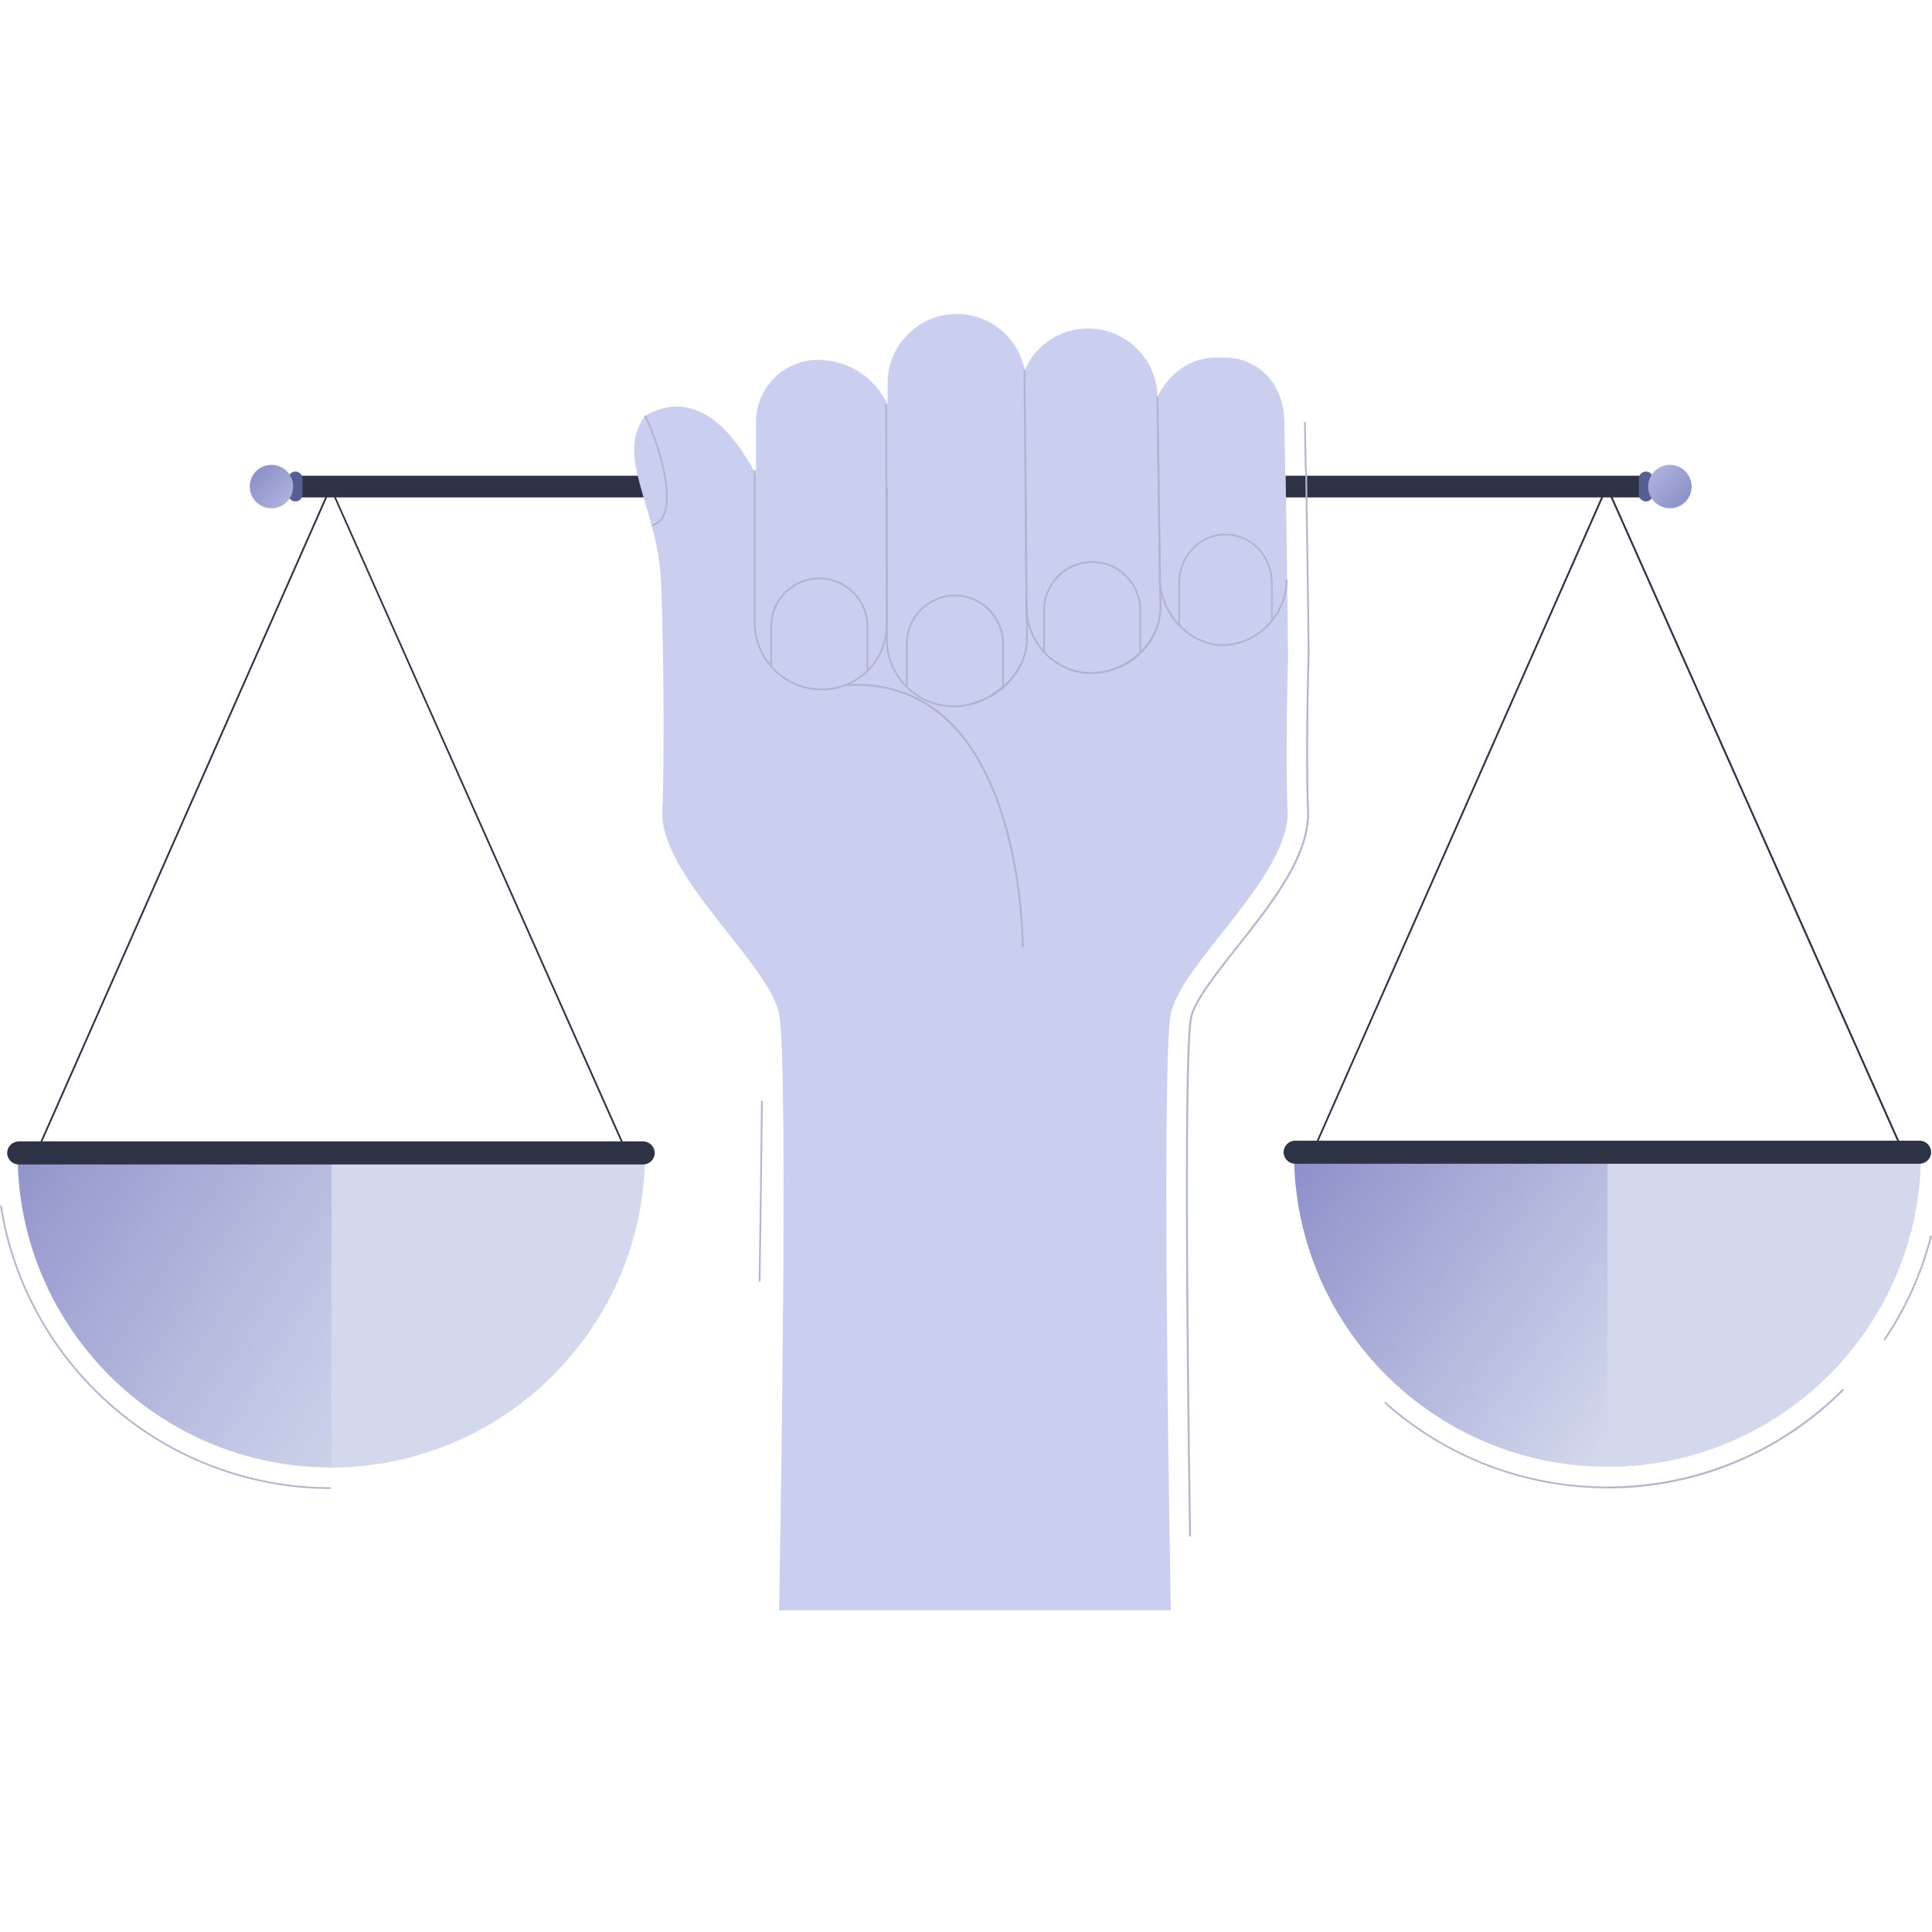 <svg xmlns="http://www.w3.org/2000/svg" width="160" height="160" viewBox="0 0 160 160" fill="none"><path d="M137.36 39.397H23.564V41.195H137.36V39.397Z" fill="#2E3245"></path><path d="M62.977 106.128H62.831C62.917 101.111 62.977 95.937 63.026 91.164H63.172C63.123 95.937 63.062 101.111 62.977 106.128Z" fill="#B3B7CE"></path><path d="M98.481 127.25C98.189 109.043 98.031 86.852 98.553 84.277C98.833 82.88 100.655 80.572 102.428 78.337C105.367 74.609 108.416 70.746 108.246 67.066C108.137 64.491 108.149 59.389 108.295 54.082V54.033C108.295 52.454 108.1 39.409 108.1 39.276V39.045L108.064 38.936L107.991 34.952H108.137L108.209 38.923L108.246 39.033V39.276C108.246 39.409 108.452 52.454 108.452 54.033V54.082C108.307 59.402 108.295 64.491 108.404 67.066C108.574 70.807 105.513 74.694 102.549 78.434C100.788 80.657 98.978 82.953 98.711 84.313C98.201 86.876 98.359 109.055 98.638 127.25H98.493H98.481Z" fill="#B3B7CE"></path><path d="M106.667 54.021C106.667 52.478 106.472 39.288 106.472 39.288C106.472 39.288 106.472 39.251 106.436 39.191L106.363 34.94C106.363 31.988 104.359 29.619 101.407 29.619H100.618C98.529 29.619 96.731 31.016 95.857 32.875C95.82 29.741 93.257 27.203 90.112 27.203C87.755 27.203 85.739 28.623 84.864 30.652C84.354 28.004 82.01 26 79.229 26C76.083 26 73.508 28.575 73.508 31.721V33.506C72.5 31.32 70.301 29.802 67.739 29.802C64.921 29.802 62.613 32.109 62.613 34.927V39.3C60.669 35.62 57.56 32.049 53.418 34.441C50.916 37.782 54.378 41.839 54.73 47.924C54.888 50.572 55.082 61.77 54.852 67.139C54.609 72.507 63.682 79.783 64.52 83.961C65.358 88.139 64.52 133.359 64.52 133.359H96.962C96.962 133.359 96.124 88.139 96.962 83.961C97.8 79.783 106.861 72.507 106.63 67.139C106.497 64.224 106.545 58.794 106.679 54.033L106.667 54.021Z" fill="#CACFEF"></path><path d="M27.414 123.314C20.77 123.314 14.332 120.921 9.292 116.561C4.312 112.249 1.008 106.322 0 99.86L0.146 99.836C1.142 106.261 4.433 112.164 9.389 116.452C14.393 120.788 20.794 123.169 27.414 123.169V123.314Z" fill="#B3B7CE"></path><path d="M1.458 95.573H53.37C53.37 109.893 41.734 121.529 27.414 121.529C13.093 121.529 1.458 109.893 1.458 95.573Z" fill="url(#paint0_linear_252_1777)"></path><path d="M52.01 95.876L27.378 40.539L2.915 95.876L2.782 95.816L27.378 40.175L27.438 40.333L52.143 95.816L52.01 95.876Z" fill="#2E3245"></path><path d="M68.042 57.167C64.957 57.167 62.431 54.653 62.431 51.555V38.948H62.576V51.568C62.576 54.58 65.018 57.021 68.03 57.021C71.042 57.021 73.362 54.677 73.362 51.689L73.314 33.458H73.459L73.508 51.689C73.508 54.762 71.091 57.179 68.018 57.179L68.042 57.167Z" fill="#B0B3CC"></path><path d="M78.986 58.563C75.9 58.563 73.374 56.049 73.374 52.952V40.344H73.52V52.964C73.52 55.976 75.961 58.418 78.973 58.418C81.986 58.418 84.974 55.819 84.974 52.964L84.767 30.652H84.913L85.119 52.964C85.119 55.904 82.18 58.576 78.961 58.576L78.986 58.563Z" fill="#B0B3CC"></path><path d="M90.379 55.819C87.367 55.819 84.925 53.304 84.925 50.207L84.853 37.709H84.998L85.071 50.207C85.071 53.219 87.452 55.661 90.379 55.661C93.306 55.661 96.027 53.207 96.027 50.304L95.784 32.862H95.93L96.173 50.304C96.173 53.292 93.525 55.806 90.379 55.806V55.819Z" fill="#B0B3CC"></path><path d="M101.201 53.499C99.901 53.474 98.626 52.879 97.618 51.835C96.537 50.717 95.942 49.235 95.978 47.79L95.808 35.231H95.954L96.124 47.79C96.088 49.199 96.671 50.644 97.727 51.737C98.699 52.758 99.938 53.329 101.201 53.353C104.067 53.353 106.484 50.899 106.484 47.996H106.63C106.63 50.984 104.14 53.499 101.201 53.499Z" fill="#B0B3CC"></path><path d="M133.108 123.254C126.282 123.254 119.723 120.739 114.634 116.197L114.731 116.087C119.796 120.618 126.319 123.108 133.096 123.108C140.457 123.108 147.38 120.229 152.603 115.019L152.712 115.128C147.465 120.375 140.505 123.266 133.108 123.266V123.254Z" fill="#B3B7CE"></path><path d="M156.113 111.01L155.992 110.925C157.777 108.29 159.077 105.387 159.854 102.326L160 102.362C159.21 105.447 157.911 108.363 156.113 111.01Z" fill="#B3B7CE"></path><path d="M107.165 95.512H159.077C159.077 109.832 147.441 121.468 133.121 121.468C118.8 121.468 107.165 109.832 107.165 95.512Z" fill="url(#paint1_linear_252_1777)"></path><path d="M157.705 95.816L133.072 40.49L108.61 95.816L108.477 95.755L133.072 40.114L133.145 40.272L157.85 95.755L157.705 95.816Z" fill="#2E3245"></path><path d="M136.315 39.057H136.303C135.981 39.057 135.72 39.318 135.72 39.64V40.94C135.72 41.262 135.981 41.523 136.303 41.523H136.315C136.637 41.523 136.898 41.262 136.898 40.94V39.64C136.898 39.318 136.637 39.057 136.315 39.057Z" fill="#575E91"></path><path d="M138.295 42.093C139.287 42.093 140.092 41.289 140.092 40.296C140.092 39.303 139.287 38.498 138.295 38.498C137.302 38.498 136.497 39.303 136.497 40.296C136.497 41.289 137.302 42.093 138.295 42.093Z" fill="url(#paint2_linear_252_1777)"></path><path d="M24.462 41.523H24.474C24.796 41.523 25.057 41.262 25.057 40.94V39.64C25.057 39.318 24.796 39.057 24.474 39.057H24.462C24.14 39.057 23.879 39.318 23.879 39.64V40.94C23.879 41.262 24.14 41.523 24.462 41.523Z" fill="#575E91"></path><path d="M22.482 42.093C23.475 42.093 24.28 41.289 24.28 40.296C24.28 39.303 23.475 38.498 22.482 38.498C21.489 38.498 20.685 39.303 20.685 40.296C20.685 41.289 21.489 42.093 22.482 42.093Z" fill="url(#paint3_linear_252_1777)"></path><path d="M27.462 95.512V121.468C41.795 121.468 53.419 109.844 53.419 95.512H27.462Z" fill="#D3D8ED"></path><path d="M53.261 94.528H1.555C1.025 94.528 0.595 94.955 0.595 95.481C0.595 96.008 1.025 96.435 1.555 96.435H53.261C53.791 96.435 54.22 96.008 54.22 95.481C54.22 94.955 53.791 94.528 53.261 94.528Z" fill="#2E3245"></path><path d="M133.121 95.512V121.468C147.453 121.468 159.077 109.844 159.077 95.512H133.121Z" fill="#D3D8ED"></path><path d="M158.968 94.467H107.262C106.732 94.467 106.302 94.894 106.302 95.421C106.302 95.947 106.732 96.374 107.262 96.374H158.968C159.497 96.374 159.927 95.947 159.927 95.421C159.927 94.894 159.497 94.467 158.968 94.467Z" fill="#2E3245"></path><path d="M83.14 57.045H82.994V53.304C82.994 51.142 81.233 49.393 79.083 49.393C76.933 49.393 75.172 51.154 75.172 53.304V56.9H75.026V53.304C75.026 51.069 76.848 49.248 79.083 49.248C81.318 49.248 83.14 51.069 83.14 53.304V57.045Z" fill="#B0B3CC"></path><path d="M86.54 54.021H86.394V50.523C86.394 48.288 88.216 46.466 90.451 46.466C92.686 46.466 94.508 48.288 94.508 50.523V54.009H94.362V50.523C94.362 48.361 92.601 46.612 90.451 46.612C88.302 46.612 86.54 48.373 86.54 50.523V54.021Z" fill="#B0B3CC"></path><path d="M97.727 51.75H97.594V48.252C97.594 46.017 99.343 44.195 101.493 44.195C103.642 44.195 105.392 46.017 105.392 48.252V51.41H105.258V48.252C105.258 46.09 103.57 44.328 101.493 44.328C99.416 44.328 97.727 46.09 97.727 48.252V51.75Z" fill="#B0B3CC"></path><path d="M84.779 78.41H84.622C84.622 78.277 84.646 65.608 78.476 59.754C76.204 57.604 73.374 56.62 70.034 56.815V56.657C70.314 56.645 70.593 56.632 70.872 56.632C73.897 56.632 76.484 57.64 78.585 59.632C84.804 65.535 84.779 78.277 84.779 78.41Z" fill="#B0B3CC"></path><path d="M71.905 55.624H71.759V51.883C71.759 49.721 69.998 47.972 67.848 47.972C65.698 47.972 63.937 49.733 63.937 51.883V55.187H63.791V51.883C63.791 49.648 65.613 47.826 67.848 47.826C70.083 47.826 71.905 49.648 71.905 51.883V55.624Z" fill="#B0B3CC"></path><path d="M53.977 43.575L53.941 43.442C54.402 43.332 54.742 43.041 54.937 42.543C55.836 40.32 53.807 35.158 53.346 34.478L53.467 34.405C53.929 35.097 55.981 40.332 55.07 42.604C54.852 43.138 54.487 43.478 53.965 43.587L53.977 43.575Z" fill="#B0B3CC"></path><defs><linearGradient id="paint0_linear_252_1777" x1="42.511" y1="112.237" x2="-21.669" y2="71.852" gradientUnits="userSpaceOnUse"><stop offset="0.03" stop-color="#D3D8ED"></stop><stop offset="0.19" stop-color="#C3C8E5"></stop><stop offset="0.5" stop-color="#9C9FD0"></stop><stop offset="0.79" stop-color="#7173BB"></stop></linearGradient><linearGradient id="paint1_linear_252_1777" x1="143.129" y1="109.407" x2="90.901" y2="71.281" gradientUnits="userSpaceOnUse"><stop offset="0.03" stop-color="#D3D8ED"></stop><stop offset="0.21" stop-color="#BBC0E1"></stop><stop offset="0.79" stop-color="#7173BB"></stop></linearGradient><linearGradient id="paint2_linear_252_1777" x1="133.655" y1="35.79" x2="144.015" y2="45.859" gradientUnits="userSpaceOnUse"><stop offset="0.03" stop-color="#D3D8ED"></stop><stop offset="0.21" stop-color="#BBC0E1"></stop><stop offset="0.79" stop-color="#7173BB"></stop></linearGradient><linearGradient id="paint3_linear_252_1777" x1="27.11" y1="44.802" x2="16.761" y2="34.745" gradientUnits="userSpaceOnUse"><stop offset="0.03" stop-color="#D3D8ED"></stop><stop offset="0.21" stop-color="#BBC0E1"></stop><stop offset="0.79" stop-color="#7173BB"></stop></linearGradient></defs></svg>